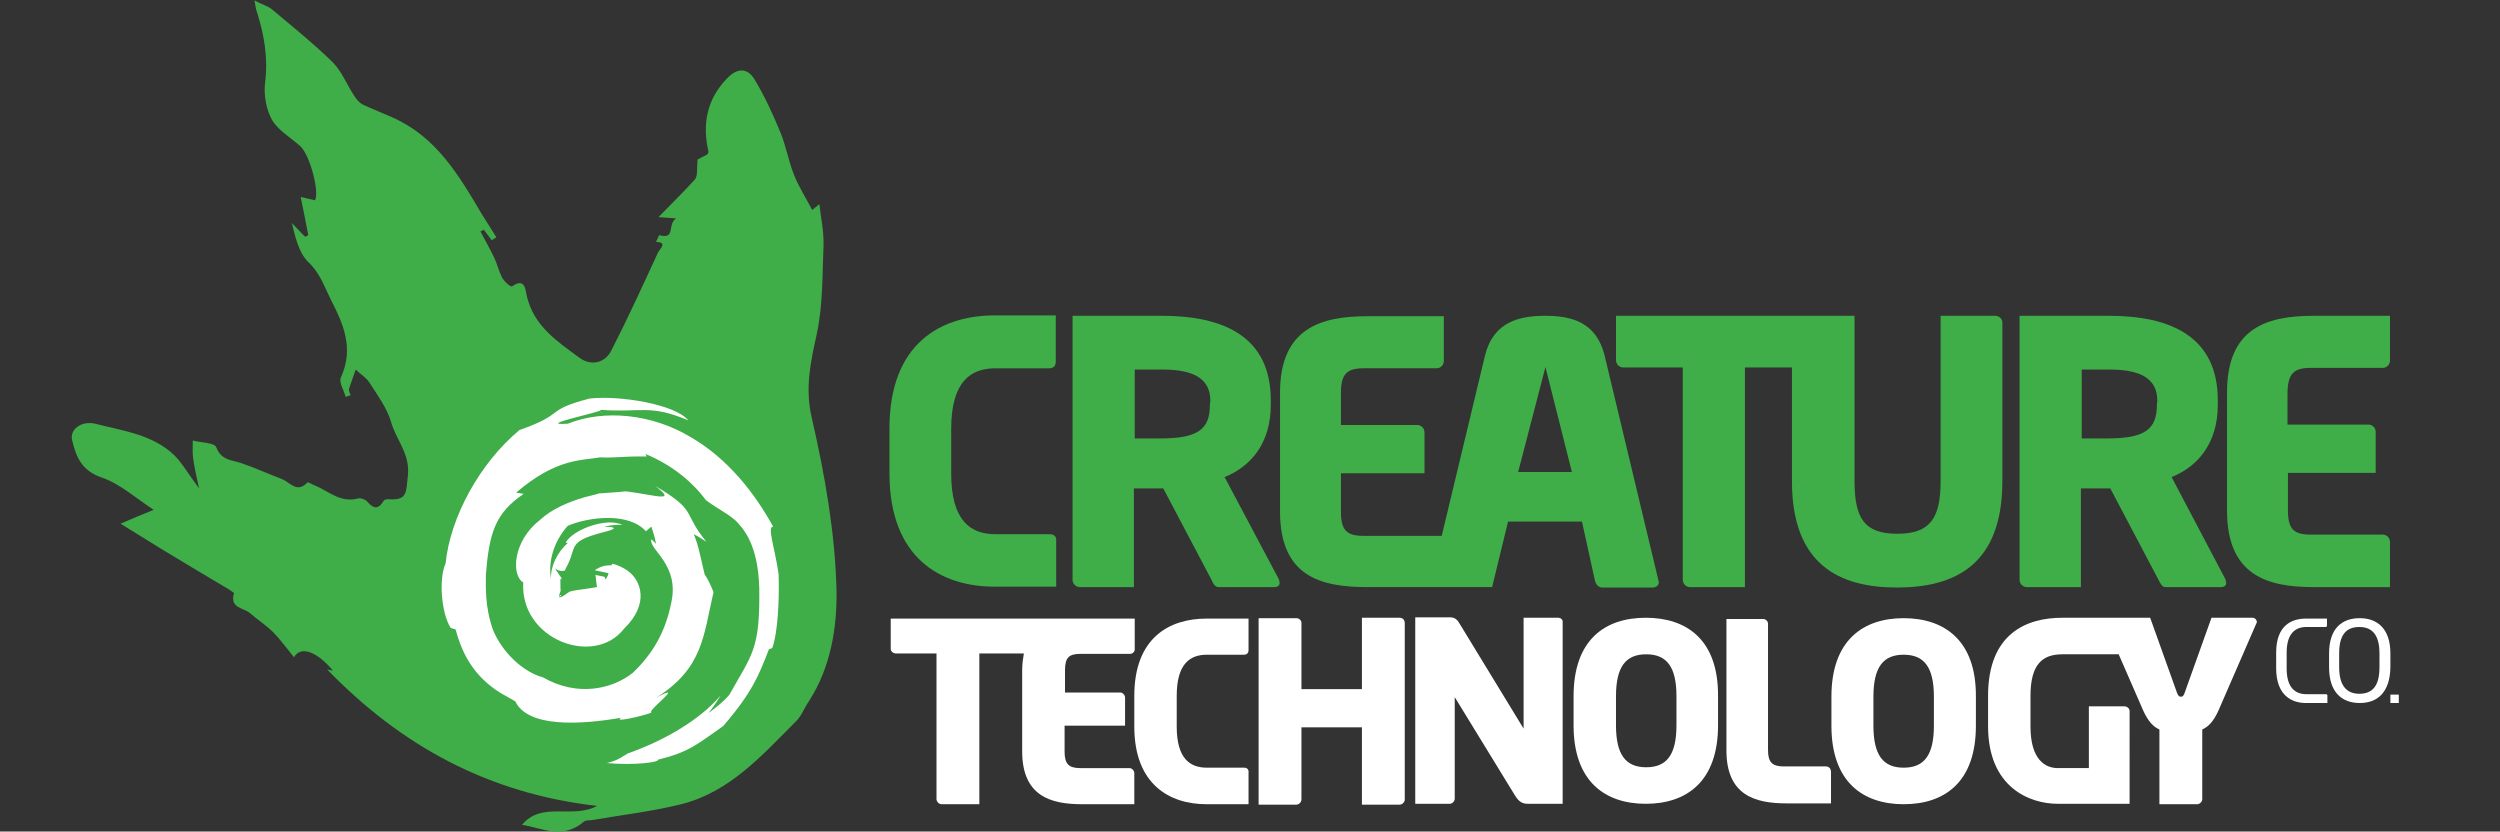 <?xml version="1.0" encoding="utf-8"?>
<!-- Generator: Adobe Illustrator 17.1.0, SVG Export Plug-In . SVG Version: 6.00 Build 0)  -->
<!DOCTYPE svg PUBLIC "-//W3C//DTD SVG 1.1//EN" "http://www.w3.org/Graphics/SVG/1.1/DTD/svg11.dtd">
<svg version="1.1" id="Layer_1" xmlns="http://www.w3.org/2000/svg" xmlns:xlink="http://www.w3.org/1999/xlink" x="0px" y="0px"
	 viewBox="0 321.7 595.3 198" enable-background="new 0 321.7 595.3 198" xml:space="preserve">
<rect x="0" y="321.7" width="595.3" height="198" fill="#333333" stroke="none"/>
<g>
	<path fill="none" d="M391.9,477.5c-4.9,0-7.2,3-7.2,10v6.9c0,7,2.3,10,7.2,10s7.2-3,7.2-10v-6.9
		C399.2,480.4,396.8,477.5,391.9,477.5z"/>
	<path fill="none" d="M453.3,477.6c-4.9,0-7.2,3-7.2,10v6.9c0,7,2.3,10,7.2,10c4.9,0,7.2-3,7.2-10v-6.9
		C460.5,480.6,458.2,477.6,453.3,477.6z"/>
	<path fill="#FFFFFF" d="M296.3,504.5c-0.1,0-5.6,0-8.9,0c-4,0-7.2-2.1-7.2-9.8v-7.3c0-7.7,3.2-9.8,7.2-9.8c3.2,0,8.8,0,8.8,0
		c0.7,0,1.1-0.4,1.1-1.1v-7.5c0,0-5.9,0-10,0c-8.9,0-17.2,4.6-17.2,18.4v7.3c0,13.8,8.4,18.5,17.2,18.5c4.1,0,10,0,10,0v-7.5
		C297.4,505,297,504.5,296.3,504.5z"/>
	<path fill="#FFFFFF" d="M269,504.6h-11.8c-2.7,0-3.7-1-3.7-3.9v-6.2h14.4v-6.7c0-0.6-0.6-1.2-1.1-1.2h-13.2v-5.3
		c0-3.1,1-3.9,3.7-3.9h11.8c0.6,0,1.1-0.5,1.1-1.1v-7.3c0,0-4.8,0-10.1,0c-0.7,0-1.4,0-2.3,0h-45.7v7.2c0,0.6,0.6,1.1,1.2,1.1h9.7
		V512c0,0.6,0.6,1.2,1.2,1.2h9v-35.9h10.6c-0.2,1.2-0.4,2.5-0.4,4v19.3c0,10.6,6.7,12.6,14.2,12.6c6.3,0,12.5,0,12.5,0v-7.4
		C270.1,505.2,269.5,504.6,269,504.6z"/>
	<path fill="#FFFFFF" d="M371,468.8h-8.2v26.4l-15-24.6c-0.7-1.3-1.3-1.9-2.5-1.9H337v44.4h8.2c0.6,0,1.2-0.6,1.2-1.2v-24.2
		l14.4,23.5c1,1.6,1.9,1.9,3.1,1.9h8.2v-43.2C372.2,469.2,371.6,468.8,371,468.8z"/>
	<path fill="#FFFFFF" d="M391.9,468.8c-9.7,0-17.2,5.2-17.2,18.7v6.9c0,13.5,7.6,18.7,17.2,18.7s17.2-5.2,17.2-18.7v-6.9
		C409.2,473.9,401.5,468.8,391.9,468.8z M399.2,494.4c0,7-2.3,10-7.2,10s-7.2-3-7.2-10v-6.9c0-7,2.3-10,7.2-10s7.2,3,7.2,10V494.4z"
		/>
	<path fill="#FFFFFF" d="M434.8,504.2h-10.1c-2.7,0-3.7-1-3.7-3.9v-30.1c0-0.6-0.6-1.1-1.1-1.1h-8.8v31.3c0,10.6,6.7,12.6,14.3,12.6
		c3.1,0,10.6,0,10.6,0v-7.4C436,504.7,435.5,504.2,434.8,504.2z"/>
	<path fill="#FFFFFF" d="M453.3,468.9c-9.6,0-17.2,5.2-17.2,18.7v6.9c0,13.5,7.6,18.7,17.2,18.7c9.7,0,17.2-5.2,17.2-18.7v-6.9
		C470.6,474.1,462.9,468.9,453.3,468.9z M460.5,494.5c0,7-2.3,10-7.2,10s-7.2-3-7.2-10v-6.9c0-7,2.3-10,7.2-10c4.9,0,7.2,3,7.2,10
		V494.5z"/>
	<path fill="#FFFFFF" d="M536.4,468.8h-9.8l-6.4,17.9c-0.3,0.8-0.5,0.9-0.9,0.9c-0.4,0-0.6-0.2-0.9-0.9l-6.4-17.9h-2.8
		c0,0-3.1,0-7,0c-3.8,0-8.2,0-11.1,0c-8.5,0-17.7,3.7-17.7,18.6v7.2c0,14.7,10,18.5,16.6,18.5c5.8,0,17.1,0,17.1,0V491
		c0-0.6-0.6-1.1-1.2-1.1h-8.5v14.7c0,0-5.8,0-7.4,0c-2.9,0-6.5-1.9-6.5-9.9v-7.3c0-7.6,2.9-9.9,7.6-9.9c3.2,0,9.4,0,13.4,0l5.8,13.3
		c1.2,2.7,2.5,4,3.9,4.6v17.8h9c0.6,0,1.2-0.6,1.2-1.2v-16.6c1.4-0.6,2.7-1.9,3.9-4.6l9-20.7c0.1-0.1,0.1-0.3,0.1-0.4
		C537.3,469.2,536.9,468.8,536.4,468.8z"/>
	<path fill="#FFFFFF" d="M333.3,468.8h-9v17h-14.4V470c0-0.6-0.6-1.1-1.2-1.1h-9v44.4h9c0.6,0,1.2-0.6,1.2-1.2v-17.2h14.4v18.4h9
		c0.6,0,1.2-0.6,1.2-1.2v-42C334.5,469.3,334,468.8,333.3,468.8z"/>
</g>
<g>
	<polygon fill="none" points="361.5,434.1 374.3,434.1 368,409.1 	"/>
	<path fill="none" d="M276.9,409.6c-1.2,0-6.7,0-6.7,0v16.5c0,0,5.1,0,6.1,0c9,0,11.8-2.1,11.8-8v-1.1
		C288.1,411.8,284,409.6,276.9,409.6z"/>
	<path fill="none" d="M502.3,409.6c-1.2,0-6.7,0-6.7,0v16.5c0,0,5.1,0,6.1,0c9,0,11.8-2.1,11.8-8v-1.1
		C513.6,411.8,509.5,409.6,502.3,409.6z"/>
	<path fill="#3FAE49" d="M291.6,435.3c6.2-2.5,11-8,11-17.2V417c0-15.2-11.3-20.1-25.9-20.1c-6.2,0-21.3,0-21.3,0v62.9
		c0,0.9,0.8,1.7,1.7,1.7h12.9V438c1.7,0,7,0,7,0l11.5,21.8c0.4,0.9,0.8,1.7,1.7,1.7h13.2c0.9,0,1.3-0.4,1.3-1c0-0.2-0.1-0.6-0.2-0.9
		L291.6,435.3z M288.1,418.1c0,5.8-2.8,8-11.8,8c-0.9,0-6.1,0-6.1,0v-16.4c0,0,5.5,0,6.7,0c7.2,0,11.3,2.1,11.3,7.4L288.1,418.1
		L288.1,418.1z"/>
	<path fill="#3FAE49" d="M249.9,448.9c-0.1,0-8.2,0-12.9,0c-5.8,0-10.5-3.1-10.5-14.4v-10.7c0-11.3,4.7-14.4,10.5-14.4
		c4.7,0,12.7,0,12.8,0c1.1,0,1.6-0.6,1.6-1.6v-11c0,0-8.6,0-14.5,0c-12.9,0-25.1,6.7-25.1,26.9v10.7c0,20.2,12.2,27,25.1,27
		c5.9,0,14.6,0,14.6,0v-11C251.6,449.6,251.1,448.9,249.9,448.9z"/>
	<path fill="#3FAE49" d="M382.1,406.4c-2-8.2-8.2-9.5-14.2-9.5c-5.9,0-12.3,1.3-14.3,9.5l-10.3,42.9h-18.6c-4,0-5.4-1.3-5.4-5.8
		v-9.1h19.9v-9.8c0-0.9-0.8-1.7-1.7-1.7h-18.2v-7.7c0-4.4,1.4-5.8,5.4-5.8h17.4c0.9,0,1.7-0.8,1.7-1.7v-10.7c0,0-9,0-18.2,0
		c-11,0-20.8,2.8-20.8,18.2v28.3c0,15.5,9.7,18,20.8,18c6.9,0,13.7,0,16.7,0c1,0,1.6,0,1.6,0h11.4l3.8-15.6h17.6l3.1,14.1
		c0.2,0.9,0.9,1.6,1.7,1.6h12c0.9,0,1.5-0.5,1.5-1.3c0-0.1-0.1-0.2-0.1-0.4L382.1,406.4z M361.5,434.1l6.5-25l6.3,25H361.5z"/>
	<path fill="#3FAE49" d="M517.1,435.3c6.2-2.5,11-8,11-17.2V417c0-15.2-11.3-20.1-25.9-20.1c-6.2,0-21.3,0-21.3,0v62.9
		c0,0.9,0.8,1.7,1.7,1.7h12.9V438c1.7,0,7,0,7,0l11.5,21.8c0.5,0.9,0.8,1.7,1.7,1.7h13.1c0.9,0,1.3-0.4,1.3-1c0-0.2-0.1-0.6-0.2-0.9
		L517.1,435.3z M513.6,418.1c0,5.8-2.8,8-11.8,8c-0.9,0-6.1,0-6.1,0v-16.4c0,0,5.5,0,6.7,0c7.2,0,11.3,2.1,11.3,7.4L513.6,418.1
		L513.6,418.1z"/>
	<path fill="#3FAE49" d="M550.2,409.3h17.2c0.9,0,1.7-0.8,1.7-1.7v-10.7c0,0-8.9,0-18.1,0c-11,0-20.7,2.7-20.7,18.2v28.2
		c0,15.5,9.7,18.2,20.6,18.2c9.2,0,18.2,0,18.2,0v-10.8c0-0.9-0.8-1.7-1.7-1.7h-17.2c-4,0-5.4-1.3-5.4-5.8v-8.9h20.9v-9.8
		c0-0.9-0.8-1.7-1.7-1.7h-19.3v-7.7C544.8,410.7,546.2,409.3,550.2,409.3z"/>
	<path fill="#3FAE49" d="M475.1,396.9h-13v39.3c0,8.8-2.4,12.6-10.3,12.6s-10.2-3.7-10.2-12.6v-39.3h-4.4h-10.4h-42v10.6
		c0,0.9,0.8,1.7,1.7,1.7h14.2v50.6c0,0.9,0.8,1.7,1.7,1.7h13.1v-52.3h11.2v27.1c0,19.8,11.2,25.3,25,25.3c13.8,0,25.1-5.4,25.1-25.3
		v-37.6C476.9,397.7,476.1,396.9,475.1,396.9z"/>
</g>
<g>
	<g>
		<path fill="#FFFFFF" d="M549.1,489.1c-3.3,0-7.1-1.7-7.1-8.3v-3.7c0-6.6,3.8-8.1,7.1-8.1c1.7,0,5,0,5,0v1.7c0,0.1-0.1,0.3-0.3,0.3
			c0,0-3,0-4.6,0c-2.6,0-4.7,1.5-4.7,6.1v3.8c0,4.5,2,6.1,4.7,6.1c1.5,0,4.5,0,4.6,0c0.3,0,0.4,0.1,0.4,0.4v1.7
			C554.1,489.1,551.4,489.1,549.1,489.1z"/>
		<path fill="#FFFFFF" d="M561.9,489.1c-4.2,0-7.3-2.5-7.3-8.5v-3.3c0-6,3.1-8.4,7.3-8.4c4.2,0,7.3,2.5,7.3,8.4v3.3
			C569.1,486.6,566.1,489.1,561.9,489.1z M566.6,477.3c0-4.5-1.8-6.3-4.8-6.3c-3,0-4.8,1.7-4.8,6.3v3.3c0,4.5,1.9,6.3,4.8,6.3
			c3,0,4.8-1.7,4.8-6.3V477.3z"/>
	</g>
	<rect x="569.2" y="487.1" fill="#FFFFFF" width="2" height="2"/>
</g>
<g>
	<path fill="#3FAE49" d="M124.3,518.1c4.8-5.7,11.9-1.3,17.9-4.5c-25.9-2.9-46.8-14.4-64.3-32.5c0.4,0.1,0.9,0.2,1.4,0.3
		c-3.7-4.4-7.6-6.1-9.3-3.2c-1.8-2.2-3.2-4.2-5-6c-1.7-1.7-3.8-3-5.6-4.6c-1.5-1.2-4.7-1.1-3.7-4.6c0.1-0.2-0.8-0.6-1.1-0.9
		c-5.4-3.2-10.8-6.4-16.2-9.7c-2.9-1.8-5.8-3.6-9.7-6c3.2-1.4,5.4-2.3,7.9-3.3c-4.3-2.8-8-6.2-12.4-7.7c-4.7-1.6-6.1-4.9-7-8.8
		c-0.7-2.5,2-4.8,5.5-4c6.5,1.7,13.6,2.5,18.8,7.5c2,2,3.5,4.7,5.9,7.9c-0.6-2.8-1.1-4.9-1.4-7.1c-0.2-1.4-0.1-2.9-0.1-4.3
		c1.9,0.5,5.2,0.5,5.6,1.6c1.2,3.3,4,3,6.3,3.9c3.2,1.1,6.2,2.5,9.4,3.7c1.9,0.8,3.5,3.4,6,0.8c0.2-0.2,1.1,0.5,1.8,0.7
		c3.3,1.4,6.1,4.2,10.2,3.1c0.6-0.2,1.8,0.2,2.2,0.7c1.5,1.7,2.6,2.1,4-0.2c0.2-0.3,1-0.4,1.5-0.3c4.1,0.2,3.8-1.8,4.2-5.4
		c0.7-5.4-2.8-8.7-4-13.1c-1-3.3-3.2-6.3-5.2-9.4c-0.8-1.2-2.2-2-3.2-3c-0.5,1.5-1.1,3-1.6,4.6c-0.1,0.4,0.2,1,0.4,1.5
		c-0.4,0.1-0.8,0.3-1.2,0.4c-0.4-1.6-1.7-3.5-1.1-4.7c3.1-6.8,0.6-12.6-2.4-18.4c-1.6-3.2-2.6-6.4-5.4-9c-2.3-2.3-3.1-6-3.9-9.3
		c1.1,1.1,2.1,2.3,3.2,3.3c0.3-0.2,0.5-0.3,0.7-0.4c-0.5-2.8-1.1-5.6-1.8-9.1c1.8,0.4,2.6,0.6,3.4,0.8c1.1-1.9-1.1-10.5-3.4-12.8
		c-2.3-2.1-5.3-3.8-6.8-6.3c-1.4-2.5-2-5.9-1.7-8.7c0.8-6.1-0.2-11.7-2-17.3c-0.2-0.4-0.2-1-0.5-2.5c1.8,1,3.1,1.3,4,2
		c4.9,4.1,10,8.2,14.6,12.7c2.2,2.2,3.4,5.4,5.2,8.1c0.5,0.8,1.2,1.6,2,2c2.3,1.1,4.7,2,6.9,3c10.6,4.6,16,13.9,21.5,23.2
		c1.1,1.8,2.3,3.6,3.4,5.4c-0.4,0.3-0.7,0.4-1.1,0.7c-0.6-0.8-1.3-1.7-1.9-2.5c-0.3,0.2-0.5,0.3-0.8,0.4c1.1,2.1,2.3,4.2,3.3,6.3
		c0.7,1.5,1.1,3.2,1.8,4.6c0.5,1,2.1,2.4,2.4,2.2c3.3-2.3,3.2,1.1,3.6,2.5c1.7,7,7.2,10.6,12.5,14.5c2.7,2,6.1,1.3,7.6-1.8
		c3.9-7.6,7.5-15.5,11.1-23.3c0.4-0.8,2.4-2.4-0.5-2.5c0.3-0.5,0.7-1.6,0.8-1.6c4,1.1,1.8-2.6,4-4c-1.8-0.1-2.5-0.2-4.2-0.3
		c3.3-3.4,6.1-6.1,8.7-9c0.7-0.9,0.4-2.6,0.6-4.7c0.3-0.2,1.3-0.7,2.3-1.2c0.1-0.3,0.4-0.5,0.3-0.7c-1.5-6.6-0.4-12.5,4.5-17.5
		c2.4-2.5,4.8-2.4,6.4,0.2c2.5,4.1,4.5,8.5,6.3,12.9c1.3,3.2,1.9,6.8,3.2,10c1.1,2.8,2.8,5.4,4.3,8.3c0.1-0.1,0.8-0.6,1.7-1.4
		c0.4,3.4,1.1,6.6,1,9.8c-0.3,7-0.1,14-1.6,21.1c-1.4,6.4-2.9,12.8-1.2,20c3.1,13.5,5.6,27.5,5.9,41.4c0.1,8.6-1.4,18.1-6.6,26.1
		c-1.1,1.6-1.7,3.4-3,4.7c-8.1,8.1-15.8,16.9-27.4,19.8c-6.8,1.7-13.8,2.5-20.7,3.7c-0.8,0.2-1.8,0-2.4,0.4
		C134,521.7,129.2,518.9,124.3,518.1z"/>
	<path fill="#FFFFFF" d="M143.4,420c-0.1,0-0.2,0-0.4,0C143.2,419.9,143.3,419.9,143.4,420z M133.2,464.5
		C133.3,464.5,133.3,464.4,133.2,464.5C133.3,464.4,133.3,464.4,133.2,464.5C133.3,464.4,133.3,464.5,133.2,464.5z M142.5,462.2
		L142.5,462.2C142.4,462.2,142.6,462.1,142.5,462.2z M144.5,503.4c2.6-0.6,3.6-1.5,5-2.3c8.3-2.9,17-7.8,22.1-13.8
		c-1.1,1.8-1.8,2.8-2.9,4.2c1.5-1.1,3.5-2.6,5-4.4c5.4-9.7,7.3-10.6,7.1-25.4c-0.3-10.3-3.7-14.1-5.7-16.1c-2.2-1.9-3.9-2.5-7-4.8
		c-3.6-4.8-8.4-8.5-14.4-11l0.3,0.6c-5.7-0.1-7.6,0.4-11.1,0.2c-4.3,0.8-10.3,0.1-20,8.4l1.8,0.3c-6.8,4.6-8.2,9.3-9,19.2
		c0,2.7-0.3,7.6,1.7,13.2c2.3,5.6,7.4,10.1,11.9,11.3c8.2,4.7,16.5,2.8,21.4-1.1c4.7-4.5,7.7-9.6,9.1-16.5
		c2.2-9.3-5.4-12.8-4.7-15.3c0.4,0.4,0.8,0.7,1.1,1.1c-0.2-1.4-0.6-2.6-1.1-4.1l-1.3,1.1c-4.1-4.6-13.7-3.4-18.6-1.3
		c-3.4,3.8-4.7,8.6-4,12.6c-0.1-3,1.5-6.3,4-8.5l-0.5-0.1c1.7-3.1,9.8-6.1,13.5-4.2c-1.5-0.1-3,0.1-4.4,0.4c4.9,0.1,0.8,1.1-0.4,1.4
		c-8.6,2.3-5.8,3.4-8.6,8.4c-0.1,0.1-0.2,0.4-0.3,0.7c-0.1,0-0.2,0-0.3,0c-0.7,0.2-1.1-0.1-1.5-0.2l-0.5-0.3
		c0.3,0.6,0.8,1.1,1.1,1.7c0.3,0.3,0.4,0.5,0.4,0.8c-0.1,0.2-0.2,0.1-0.3-0.2c0.1,0.9,0,2,0.1,3c-0.3,0.8-0.5,1.4-0.3,1.5
		c0.1-0.2,0-0.5,0.2-0.5c0,0,0.1,0,0.2,0c0,0.1,0,0.1,0,0.1c-0.1,0-0.2,0.2-0.4,0.4c0.3,0.1,0.9-0.2,2.1-1.1c0.1,0,0.2-0.1,0.3-0.2
		c1.4-0.4,1.4-0.3,4-0.7c1.8-0.3,2.5-0.4,2.6-0.4c-0.1-0.2-0.1-0.5-0.2-1.1c0-0.4-0.1-1-0.2-1.8c1,0.2,1.8,0.4,1.9,0.4l0,0l0,0l0,0
		l0,0l0,0h0.2l0.2,0.4l0.1,0.2v0.1v0.1l0,0l0,0l0,0l0,0l0,0v-0.1l0.1-0.2l0.2-0.3l0.3-0.6l0.1-0.4l0,0c-2.3-0.5,4.3,0.9-3.2-0.7
		v-0.1c1.5-0.9,2.3-1.1,4.1-1.1c-0.9-1,2.8,0.5,3.9,1.5c2.8,2.1,5.1,7.6-1.1,13.6c-7.1,9.2-24.8,2.6-24-11c-2.9-1.7-2.5-9.9,4-14.9
		c2.9-2.7,6.9-4.3,10.6-5.4l2.8-0.7l0.6-0.2l1.4-0.1c2-0.1,3.8-0.3,5.1-0.4c7.1,0.9,12.3,2.8,6.9-1.3c10.3,6.1,6.3,6.1,12.2,13.3
		c-1.1-0.7-2-1.3-3-1.8c1.2,2.8,1.7,6,2.6,9.6c0.9,1.3,1.5,2.7,2.1,4.2c-2.4,10.4-2.5,18.1-13.6,25.1c7.4-3.9-2.4,3.2-1.2,3.6
		c-2,0.8-9.5,2.5-7.1,1.2c-9.9,1.7-22.3,2.4-25.3-3.9l-3.7-2.1c-6.1-3.9-8.9-9-10.5-15l-1.2-0.4c-2.3-3.7-2.8-11.9-1.2-15.3
		c1.1-11,8.1-23.9,17.6-31.8c11.4-4,5.6-4.6,16.7-7.5c7.3-0.8,20.4,1.4,23.5,5.2c-9.2-3.9-11.3-1.8-20.8-2.5
		c0.8,0.4-16.2,3.8-7.9,3.3c8.7-3.5,20.1-2.3,29.1,3.1c9.1,5.2,15.5,13.6,19.8,21.4c-1.5-0.1,0.4,5,1.3,11.3
		c0.2,6.2-0.2,14-1.5,17.6l-0.8,0.3c-2.4,6.2-4,10.3-10.9,18.3c-6.2,4.3-7.9,6.1-15.5,8C157,503.2,151.2,504,144.5,503.4z
		 M141.8,460.3c0-0.4,0-0.8,0-1.1l0,0C141.8,459.7,141.8,460,141.8,460.3z M141.9,457.7L141.9,457.7L141.9,457.7L141.9,457.7z
		 M139.9,463.4L139.9,463.4L139.9,463.4L139.9,463.4L139.9,463.4L139.9,463.4z"/>
</g>
</svg>
